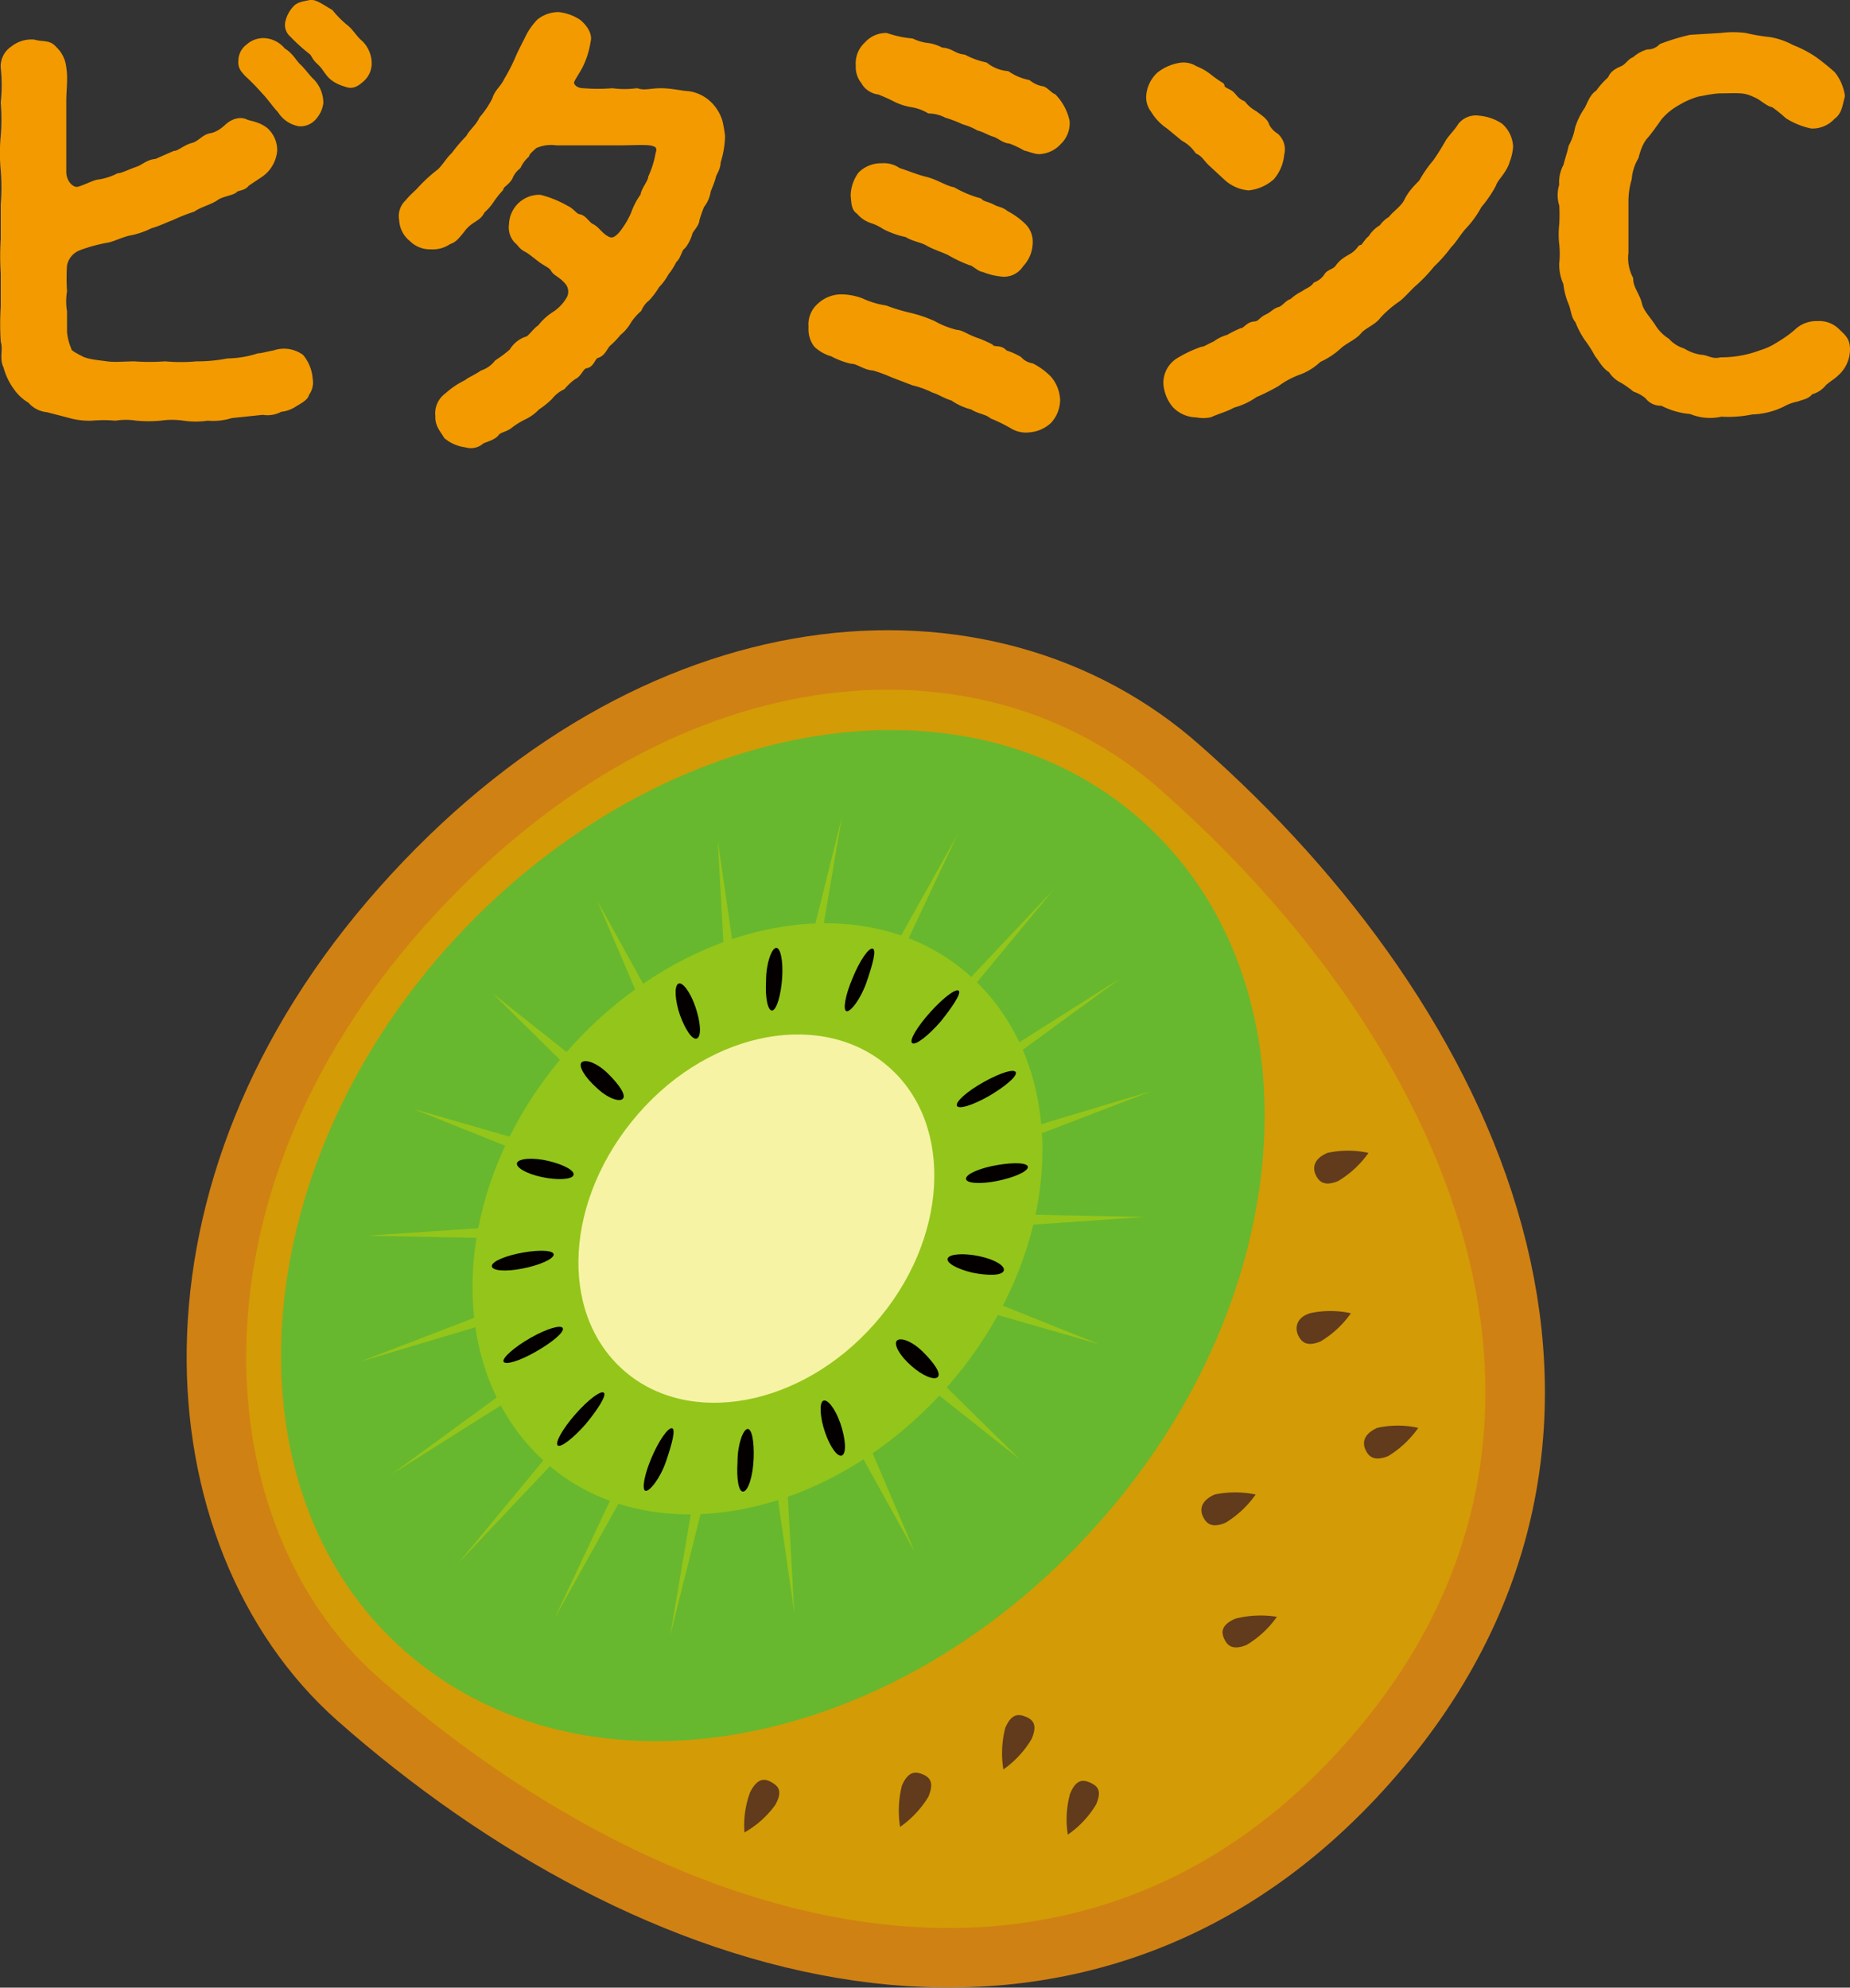 <svg xmlns="http://www.w3.org/2000/svg" viewBox="0 0 50.52 54.29"><rect x="0" y="0" width="50.52" height="54.29" fill="#333333" stroke="none"/><defs><style>.cls-1{fill:#f39a00;stroke:#f39a00;stroke-width:0.2px;}.cls-1,.cls-2{stroke-linecap:round;stroke-linejoin:round;}.cls-2{fill:none;stroke:#d08113;stroke-width:4.37px;}.cls-3{fill:#d39b06;stroke:#d39b06;stroke-miterlimit:10;stroke-width:1.12px;}.cls-4{fill:#613b1b;}.cls-5{fill:#67b82e;}.cls-6{fill:#94c51b;}.cls-7{fill:#f6f3a4;}.cls-8{fill:#040000;}</style></defs><title>アセット 2</title><g id="レイヤー_2" data-name="レイヤー 2"><g id="レイアウト"><path class="cls-1" d="M8.21,9.77a1.05,1.05,0,0,1,.23.59.48.48,0,0,1-.1.39c0,.09-.15.17-.3.26a.8.8,0,0,1-.39.14.7.7,0,0,1-.47.08l-.87.09a1.6,1.6,0,0,1-.64.07,2.2,2.2,0,0,1-.65,0,2.27,2.27,0,0,0-.64,0,3.57,3.57,0,0,1-.65,0,1.88,1.88,0,0,0-.58,0,3.66,3.66,0,0,0-.64,0,1.93,1.93,0,0,1-.63-.08l-.58-.15a.67.67,0,0,1-.46-.24,1.18,1.18,0,0,1-.38-.35A1.69,1.69,0,0,1,.19,10c-.11-.21,0-.46-.07-.68a7.37,7.37,0,0,1,0-.94c0-.32,0-.57,0-.92a7.2,7.2,0,0,1,0-.93c0-.3,0-.58,0-.94a5.85,5.85,0,0,0,0-.94,4.82,4.82,0,0,1,0-.93,5.64,5.64,0,0,0,0-.92,4.33,4.33,0,0,0,0-.95.55.55,0,0,1,.25-.5.78.78,0,0,1,.55-.17c.24.07.4,0,.54.17a.78.78,0,0,1,.25.5c.05.28,0,.61,0,.91s0,.62,0,.88,0,.34,0,.47,0,.41,0,.58c0,.33.25.55.43.51S2.6,5,2.72,5a1.76,1.76,0,0,0,.52-.17c.1,0,.34-.12.52-.18s.29-.2.51-.21l.5-.22c.13,0,.3-.17.5-.22s.31-.23.48-.26.32-.12.47-.26.34-.19.47-.13.33.06.54.22a.71.71,0,0,1,.24.53.86.86,0,0,1-.39.66L6.72,5c-.07.12-.26.1-.32.17s-.36.1-.51.21-.44.18-.63.31a5,5,0,0,0-.58.23c-.19.07-.36.16-.58.22a2.12,2.12,0,0,1-.6.2c-.23.06-.45.17-.58.19a4.3,4.3,0,0,0-.77.21.66.66,0,0,0-.42.5,5.45,5.45,0,0,0,0,.71,1.75,1.75,0,0,0,0,.56c0,.13,0,.35,0,.56a1.59,1.59,0,0,0,.12.48c0,.09.16.17.35.27s.52.12.72.15.54,0,.74,0a6.18,6.18,0,0,0,.85,0,4.82,4.82,0,0,0,.86,0,4.39,4.39,0,0,0,.85-.08,2.89,2.89,0,0,0,.84-.14c.09,0,.3-.06.43-.08A.78.78,0,0,1,8.21,9.77Zm.3-7.52a.84.84,0,0,1,.22.56.71.71,0,0,1-.17.37.46.46,0,0,1-.38.17A.74.74,0,0,1,7.67,3c-.13-.13-.3-.38-.44-.52A5.8,5.8,0,0,0,6.76,2c-.07-.09-.17-.16-.15-.34a.45.45,0,0,1,.18-.36.6.6,0,0,1,.39-.16.68.68,0,0,1,.53.26c.22.13.3.32.42.43S8.38,2.13,8.51,2.25Zm1.37-.12c-.11.1-.23.2-.37.16S9.14,2.18,9,2s-.13-.2-.27-.33-.12-.19-.21-.27A4.7,4.7,0,0,1,8,.93.32.32,0,0,1,7.89.61.79.79,0,0,1,8.08.25c.09-.11.27-.12.39-.15s.36.15.54.25a2.75,2.75,0,0,0,.42.42c.13.1.25.31.39.42a.76.76,0,0,1,.23.56A.55.55,0,0,1,9.88,2.13Z" transform="translate(0 0)"/><path class="cls-1" d="M19.7,3.72a2.51,2.51,0,0,1-.12.7c0,.18-.11.3-.13.4s-.12.33-.14.39a.79.79,0,0,1-.17.39A3.55,3.55,0,0,0,19,6c0,.12-.17.27-.19.36s-.12.31-.2.37-.12.3-.22.36a1.78,1.78,0,0,1-.22.35,1.46,1.46,0,0,1-.25.34,2.11,2.11,0,0,1-.26.35.78.78,0,0,0-.23.3,1.65,1.65,0,0,0-.28.32,1.12,1.12,0,0,1-.28.33,2.11,2.11,0,0,1-.29.3c-.1.12-.14.26-.28.3s-.15.26-.3.28-.2.25-.33.3a1.61,1.61,0,0,0-.32.29,1,1,0,0,0-.35.28,2.36,2.36,0,0,1-.35.28,1.15,1.15,0,0,1-.36.26,2.3,2.3,0,0,0-.37.23c-.13.11-.3.11-.38.22s-.31.16-.4.21a.41.41,0,0,1-.41.09,1,1,0,0,1-.52-.22c-.07-.13-.24-.3-.22-.53a.57.57,0,0,1,.24-.55,2.14,2.14,0,0,1,.52-.35c.11-.09.26-.14.43-.26a.88.88,0,0,0,.41-.29A3.46,3.46,0,0,0,14,9.61a.71.71,0,0,1,.39-.32c.09,0,.26-.27.37-.32a1.54,1.54,0,0,1,.37-.35,1.26,1.26,0,0,0,.43-.44.43.43,0,0,0-.06-.51c-.18-.2-.31-.22-.37-.33s-.2-.15-.37-.28-.26-.21-.39-.28-.14-.14-.24-.22A.51.51,0,0,1,14,6.13a.73.73,0,0,1,.74-.71,2.8,2.8,0,0,1,.73.3c.14.06.21.21.34.23s.21.2.34.26.21.22.4.33.31,0,.42-.11a2.39,2.39,0,0,0,.36-.59,1.82,1.82,0,0,1,.26-.49c0-.14.2-.36.21-.5A2.67,2.67,0,0,0,18,4.21c.09-.27-.11-.32-.26-.34s-.59,0-.81,0-.56,0-.79,0-.65,0-.94,0a1.1,1.1,0,0,0-.61.09c-.09.08-.22.19-.23.26a1,1,0,0,0-.23.31.74.74,0,0,0-.23.31c-.1.16-.22.18-.25.3a2.62,2.62,0,0,0-.24.3,1.39,1.39,0,0,1-.26.3c-.07.15-.15.18-.28.27a1,1,0,0,0-.28.27c-.16.19-.2.25-.35.3a.72.72,0,0,1-.46.13.68.68,0,0,1-.52-.2A.68.68,0,0,1,11,6a.49.49,0,0,1,.15-.46c.12-.15.24-.24.34-.35A4,4,0,0,1,12,4.72c.15-.12.27-.35.41-.47a4.37,4.37,0,0,1,.41-.48c.06-.14.27-.3.36-.51a2.52,2.52,0,0,0,.36-.54c.06-.21.21-.29.32-.52a5.08,5.08,0,0,0,.29-.56c.07-.17.16-.34.28-.58a1.74,1.74,0,0,1,.31-.45.82.82,0,0,1,.51-.18,1.22,1.22,0,0,1,.53.19c.16.13.3.33.25.5a2.24,2.24,0,0,1-.22.69c-.08.15-.2.32-.23.41s.07.29.36.29a4.84,4.84,0,0,0,.78,0,2.5,2.5,0,0,0,.67,0c.21.07.38,0,.66,0s.54.07.75.08a1,1,0,0,1,.63.36,1.11,1.11,0,0,1,.2.37A3.67,3.67,0,0,1,19.7,3.72Z" transform="translate(0 0)"/><path class="cls-1" d="M28.62,10.35a.93.93,0,0,1,.23.58.84.84,0,0,1-.22.55.87.87,0,0,1-.53.23.69.69,0,0,1-.45-.1,4.47,4.47,0,0,0-.55-.27c-.16-.13-.34-.12-.54-.25a1.54,1.54,0,0,1-.53-.24c-.23-.07-.36-.17-.53-.22a2.52,2.52,0,0,0-.55-.2l-.55-.21a4.48,4.48,0,0,0-.54-.2c-.2,0-.42-.17-.56-.18s-.42-.12-.56-.2a1,1,0,0,1-.43-.24.69.69,0,0,1-.13-.47.65.65,0,0,1,.22-.56A.84.84,0,0,1,23,8.14a1.59,1.59,0,0,1,.51.1,2.38,2.38,0,0,0,.66.2,5.29,5.29,0,0,0,.66.2,3.56,3.56,0,0,1,.65.22,2.42,2.42,0,0,0,.64.25c.13,0,.28.13.56.22a3.17,3.17,0,0,1,.36.16c.09.12.26,0,.39.17a1.78,1.78,0,0,1,.39.17.61.61,0,0,0,.35.19A1.79,1.79,0,0,1,28.62,10.35Zm-4.1-5.67c.31.1.48.18.76.25s.52.24.74.28a3.11,3.11,0,0,0,.72.3c.08.09.21.09.36.17s.23.06.36.17a1.94,1.94,0,0,1,.44.31.58.58,0,0,1,.2.49.84.84,0,0,1-.24.56.52.52,0,0,1-.54.24,1.73,1.73,0,0,1-.46-.12c-.1,0-.25-.17-.35-.18a3.67,3.67,0,0,1-.57-.27c-.16-.08-.42-.16-.59-.26s-.4-.12-.58-.24a2.26,2.26,0,0,1-.6-.21A1.45,1.45,0,0,0,23.82,6a.74.74,0,0,1-.35-.24c-.13-.07-.12-.25-.14-.42a1,1,0,0,1,.19-.56.76.76,0,0,1,.56-.22A.65.65,0,0,1,24.52,4.68Zm4.38-.82a.74.74,0,0,1-.52.25c-.11,0-.27-.07-.37-.09a2.69,2.69,0,0,0-.43-.2c-.15,0-.28-.14-.42-.18s-.25-.12-.43-.17a1.89,1.89,0,0,0-.41-.17,3.57,3.57,0,0,0-.47-.18A1.08,1.08,0,0,0,25.38,3a1.35,1.35,0,0,0-.47-.17,1.58,1.58,0,0,1-.48-.16A4.71,4.71,0,0,0,24,2.48c-.1,0-.31-.09-.39-.26a.6.6,0,0,1-.14-.43.67.67,0,0,1,.22-.56A.68.68,0,0,1,24.2,1a2.94,2.94,0,0,0,.7.15,1.34,1.34,0,0,0,.4.12,1,1,0,0,1,.4.13c.25,0,.34.16.62.19a2.26,2.26,0,0,0,.58.21,1.13,1.13,0,0,0,.6.24,1.58,1.58,0,0,0,.57.24.87.87,0,0,0,.36.17c.1,0,.21.16.33.21a1.37,1.37,0,0,1,.35.66A.68.68,0,0,1,28.9,3.86Z" transform="translate(0 0)"/><path class="cls-1" d="M31.93,3.43A1.34,1.34,0,0,1,31.52,3a.55.55,0,0,1-.12-.36.85.85,0,0,1,.27-.58,1.22,1.22,0,0,1,.59-.25.57.57,0,0,1,.37.09,1.39,1.39,0,0,1,.37.21,3.53,3.53,0,0,0,.34.24c0,.13.2.16.28.24s.13.18.31.26a1.07,1.07,0,0,0,.32.27c.1.08.27.18.31.3s.17.25.27.31a.47.47,0,0,1,.14.48,1.08,1.08,0,0,1-.26.62,1.13,1.13,0,0,1-.61.27,1,1,0,0,1-.59-.26l-.4-.37c-.16-.14-.2-.27-.39-.36a1.12,1.12,0,0,0-.39-.35Zm9.19,1c-.1.27-.3.42-.36.6a3.16,3.16,0,0,1-.39.57,2.62,2.62,0,0,1-.4.56c-.2.22-.26.37-.42.53a3.88,3.88,0,0,1-.46.52,4.29,4.29,0,0,1-.46.49c-.16.13-.35.37-.5.47s-.4.31-.53.47-.39.25-.51.4-.36.24-.53.39A2,2,0,0,1,36,9.8a1.53,1.53,0,0,1-.57.35,2.42,2.42,0,0,0-.57.31,5.59,5.59,0,0,1-.6.3,1.82,1.82,0,0,1-.6.28c-.16.1-.43.17-.62.26a.87.87,0,0,1-.36,0,.8.8,0,0,1-.58-.25,1,1,0,0,1-.23-.58.69.69,0,0,1,.31-.59,3.25,3.25,0,0,1,.65-.31c.08,0,.17-.07.37-.16a1,1,0,0,1,.35-.17,3,3,0,0,1,.36-.18c.11,0,.18-.17.35-.18s.18-.12.35-.2.2-.16.34-.2.22-.2.34-.22a1.29,1.29,0,0,1,.32-.22c.07-.06.25-.12.33-.24a.67.67,0,0,0,.31-.25c.05-.1.21-.1.31-.24s.21-.2.31-.26a.83.83,0,0,0,.3-.26c.1,0,.13-.15.29-.28a.76.76,0,0,1,.29-.28A.72.72,0,0,1,38,6c.09-.14.34-.29.44-.5s.26-.37.4-.51a3.22,3.22,0,0,1,.38-.55,6.53,6.53,0,0,0,.35-.56c.11-.16.25-.29.33-.43a.51.51,0,0,1,.49-.19,1.22,1.22,0,0,1,.57.2.78.78,0,0,1,.26.55A1.38,1.38,0,0,1,41.12,4.42Z" transform="translate(0 0)"/><path class="cls-1" d="M50.42,9.55a.85.85,0,0,1-.29.63c-.09.09-.23.17-.34.27a.63.63,0,0,1-.36.23c-.09.13-.21.13-.36.19a1.34,1.34,0,0,0-.41.15,2,2,0,0,1-.82.2,3.16,3.16,0,0,1-.84.06,1.32,1.32,0,0,1-.82-.07,2,2,0,0,1-.79-.23.42.42,0,0,1-.38-.17,1.06,1.06,0,0,0-.35-.2,2.81,2.81,0,0,0-.34-.24.71.71,0,0,1-.31-.28c-.17-.09-.27-.3-.37-.42a3.29,3.29,0,0,0-.28-.44,2.21,2.21,0,0,1-.25-.48c-.12-.13-.1-.29-.19-.5a1.87,1.87,0,0,1-.13-.52,1.17,1.17,0,0,1-.11-.53,2.58,2.58,0,0,0,0-.53,2.32,2.32,0,0,1,0-.54,4.73,4.73,0,0,0,0-.53.86.86,0,0,1,0-.54.89.89,0,0,1,.11-.52c.05-.21.11-.36.14-.52a1.72,1.72,0,0,0,.18-.51A1.9,1.9,0,0,1,43.36,3c.08-.14.14-.36.3-.45A2.1,2.1,0,0,1,44,2.17c.05-.14.15-.2.31-.27s.22-.22.34-.25a.87.87,0,0,1,.35-.2.53.53,0,0,0,.38-.16,5.64,5.64,0,0,1,.79-.24L47,1a2.58,2.58,0,0,1,.66,0,4.9,4.9,0,0,0,.65.11,1.93,1.93,0,0,1,.61.21,3.14,3.14,0,0,1,.6.31,6.46,6.46,0,0,1,.51.41,1.21,1.21,0,0,1,.25.58c-.07.27-.08.43-.25.55a.71.71,0,0,1-.56.24,2,2,0,0,1-.64-.26,3.74,3.74,0,0,0-.4-.32c-.11,0-.3-.18-.43-.24s-.26-.13-.48-.14-.29,0-.51,0-.48.06-.65.09a2.28,2.28,0,0,0-.57.25,1.8,1.8,0,0,0-.49.4c-.13.18-.25.36-.39.52s-.21.38-.26.57a1.41,1.41,0,0,0-.19.6,2.19,2.19,0,0,0-.09.64c0,.18,0,.41,0,.63s0,.55,0,.75a1.24,1.24,0,0,0,.13.72c0,.26.19.46.24.69s.26.43.39.64a1.25,1.25,0,0,0,.38.38,1,1,0,0,0,.44.28,1.31,1.31,0,0,0,.5.18c.15,0,.29.13.54.07a3.09,3.09,0,0,0,1.11-.2,1.83,1.83,0,0,0,.49-.23,3.29,3.29,0,0,0,.48-.34.75.75,0,0,1,.56-.22.67.67,0,0,1,.53.2C50.34,9.24,50.42,9.31,50.42,9.55Z" transform="translate(0 0)"/><path class="cls-2" d="M36.34,47.23c-7.3,8.26-18,4.91-25.68-1.87C6.38,41.57,5.49,33,12,25.68S26.68,17.86,31.33,22C39,28.75,43.65,39,36.34,47.23Z" transform="translate(0 0)"/><path class="cls-2" d="M21.17,49.3a2.64,2.64,0,0,1-.84.75,2.56,2.56,0,0,1,.16-1.11c.2-.38.39-.37.58-.26S21.38,48.92,21.17,49.3Z" transform="translate(0 0)"/><path class="cls-2" d="M25.35,49.08a2.77,2.77,0,0,1-.77.82,2.81,2.81,0,0,1,.05-1.13c.17-.39.36-.39.56-.31S25.52,48.68,25.35,49.08Z" transform="translate(0 0)"/><path class="cls-2" d="M28.17,47.5a2.72,2.72,0,0,1-.77.83,2.81,2.81,0,0,1,.05-1.13c.17-.4.36-.39.56-.31S28.34,47.11,28.17,47.5Z" transform="translate(0 0)"/><path class="cls-2" d="M29.93,49.29a2.64,2.64,0,0,1-.77.82A2.65,2.65,0,0,1,29.22,49c.16-.4.35-.4.55-.31S30.1,48.9,29.93,49.29Z" transform="translate(0 0)"/><path class="cls-2" d="M35.77,35.87a2.59,2.59,0,0,1,1.12,0,2.72,2.72,0,0,1-.83.77c-.39.16-.53,0-.61-.17S35.37,36,35.77,35.87Z" transform="translate(0 0)"/><path class="cls-2" d="M33.17,40.82a2.76,2.76,0,0,1,1.12,0,2.77,2.77,0,0,1-.82.77c-.4.17-.54,0-.62-.17S32.77,41,33.17,40.82Z" transform="translate(0 0)"/><path class="cls-2" d="M36.25,31.49a2.59,2.59,0,0,1,1.12,0,2.72,2.72,0,0,1-.83.77c-.39.16-.53,0-.61-.17S35.85,31.66,36.25,31.49Z" transform="translate(0 0)"/><path class="cls-2" d="M37.61,39a2.58,2.58,0,0,1,1.12,0,2.77,2.77,0,0,1-.82.77c-.4.16-.54,0-.62-.17S37.21,39.18,37.61,39Z" transform="translate(0 0)"/><path class="cls-2" d="M33.74,44.21a2.81,2.81,0,0,1,1.13-.05,2.72,2.72,0,0,1-.83.77c-.4.16-.53,0-.61-.17S33.34,44.38,33.74,44.21Z" transform="translate(0 0)"/><path class="cls-2" d="M30,41.6c-5.55,6.28-14,7.84-18.94,3.5s-4.4-13,1.15-19.22,14-7.84,18.93-3.5S35.58,35.33,30,41.6Z" transform="translate(0 0)"/><polygon class="cls-2" points="28.77 24.3 22.59 31.78 30.6 26.72 22.88 32.37 31.45 29.8 22.95 33.07 31.25 33.24 22.79 33.82 30 36.71 22.43 34.53 27.85 39.86 21.89 35.14 24.98 42.39 21.22 35.59 21.69 44.05 20.51 35.84 18.3 44.68 19.8 35.85 15.14 44.21 19.18 35.64 12.52 42.69 18.7 35.22 10.69 40.27 18.41 34.63 9.84 37.19 18.34 33.92 10.04 33.75 18.5 33.18 11.29 30.29 18.86 32.47 13.45 27.13 19.41 31.86 16.31 24.6 20.07 31.41 19.6 22.95 20.79 31.16 22.99 22.32 21.49 31.14 26.15 22.79 22.11 31.36 28.77 24.3"/><path class="cls-2" d="M25.85,37.9c-3.24,3.66-8.19,4.57-11,2s-2.57-7.56.67-11.22,8.18-4.57,11-2S29.08,34.24,25.85,37.9Z" transform="translate(0 0)"/><path class="cls-2" d="M23.88,36.16c-2,2.27-5.08,2.84-6.86,1.26s-1.6-4.69.41-7,5.08-2.84,6.86-1.26S25.89,33.89,23.88,36.16Z" transform="translate(0 0)"/><path class="cls-2" d="M25.69,27.9c-.35.4-.69.66-.78.59s.14-.45.49-.84.7-.66.78-.59S26,27.51,25.69,27.9Z" transform="translate(0 0)"/><path class="cls-2" d="M16,38.89c-.34.39-.69.66-.77.59s.13-.45.48-.85.7-.66.78-.59S16.33,38.49,16,38.89Z" transform="translate(0 0)"/><path class="cls-2" d="M24.88,37.3c-.31-.27-.48-.58-.39-.68s.41,0,.72.31.49.58.4.68S25.19,37.58,24.88,37.3Z" transform="translate(0 0)"/><path class="cls-2" d="M16.28,29.7c-.31-.28-.49-.58-.4-.68s.42,0,.73.31.49.58.4.68S16.59,30,16.28,29.7Z" transform="translate(0 0)"/><path class="cls-2" d="M27.21,32.26c-.46.09-.84.06-.83-.07s.39-.29.86-.37.84-.06.83.06S27.68,32.17,27.21,32.26Z" transform="translate(0 0)"/><path class="cls-2" d="M14.26,34.65c-.46.09-.83.06-.83-.07s.4-.29.86-.37.84-.06.83.06S14.73,34.56,14.26,34.65Z" transform="translate(0 0)"/><path class="cls-2" d="M20.14,39.93c0-.48.15-.88.27-.9s.19.34.17.82-.15.87-.28.89S20.11,40.4,20.14,39.93Z" transform="translate(0 0)"/><path class="cls-2" d="M20.92,26.78c0-.47.15-.87.27-.89s.2.34.17.81-.15.88-.27.9S20.89,27.26,20.92,26.78Z" transform="translate(0 0)"/><path class="cls-2" d="M26.55,34.76c-.42-.1-.72-.27-.67-.39s.43-.15.86-.06.72.27.67.4S27,34.85,26.55,34.76Z" transform="translate(0 0)"/><path class="cls-2" d="M14.8,32.15c-.43-.09-.73-.27-.68-.39s.44-.15.86-.05.73.27.68.39S15.22,32.24,14.8,32.15Z" transform="translate(0 0)"/><path class="cls-2" d="M17.79,39.82c.2-.47.45-.83.56-.81s0,.43-.16.9-.45.83-.56.81S17.59,40.29,17.79,39.82Z" transform="translate(0 0)"/><path class="cls-2" d="M23.28,26.72c.19-.47.44-.84.55-.81s0,.43-.16.9-.44.83-.55.81S23.08,27.19,23.28,26.72Z" transform="translate(0 0)"/><path class="cls-2" d="M27,29.94c-.44.25-.83.37-.87.26s.29-.4.74-.65.83-.37.87-.26S27.43,29.69,27,29.94Z" transform="translate(0 0)"/><path class="cls-2" d="M14.63,36.92c-.45.26-.84.37-.88.27s.3-.4.74-.65.84-.37.88-.26S15.07,36.67,14.63,36.92Z" transform="translate(0 0)"/><path class="cls-2" d="M22.53,39.12c-.14-.41-.16-.8-.05-.86s.33.21.47.62.17.8.05.87S22.67,39.53,22.53,39.12Z" transform="translate(0 0)"/><path class="cls-2" d="M18.57,27.73c-.14-.41-.16-.79-.05-.86s.33.22.47.63.17.79.05.86S18.72,28.14,18.57,27.73Z" transform="translate(0 0)"/><path class="cls-3" d="M36.34,47.23c-7.3,8.26-18,4.91-25.68-1.87C6.38,41.57,5.49,33,12,25.68S26.68,17.86,31.33,22C39,28.75,43.65,39,36.34,47.23Z" transform="translate(0 0)"/><path class="cls-4" d="M21.17,49.3a2.64,2.64,0,0,1-.84.75,2.56,2.56,0,0,1,.16-1.11c.2-.38.39-.37.58-.26S21.38,48.92,21.17,49.3Z" transform="translate(0 0)"/><path class="cls-4" d="M25.35,49.08a2.77,2.77,0,0,1-.77.82,2.81,2.81,0,0,1,.05-1.13c.17-.39.36-.39.56-.31S25.52,48.68,25.35,49.08Z" transform="translate(0 0)"/><path class="cls-4" d="M28.17,47.5a2.72,2.72,0,0,1-.77.83,2.81,2.81,0,0,1,.05-1.13c.17-.4.36-.39.56-.31S28.34,47.11,28.17,47.5Z" transform="translate(0 0)"/><path class="cls-4" d="M29.93,49.29a2.64,2.64,0,0,1-.77.82A2.65,2.65,0,0,1,29.22,49c.16-.4.35-.4.55-.31S30.1,48.9,29.93,49.29Z" transform="translate(0 0)"/><path class="cls-4" d="M35.77,35.87a2.59,2.59,0,0,1,1.12,0,2.72,2.72,0,0,1-.83.77c-.39.16-.53,0-.61-.17S35.37,36,35.77,35.87Z" transform="translate(0 0)"/><path class="cls-4" d="M33.17,40.82a2.76,2.76,0,0,1,1.12,0,2.77,2.77,0,0,1-.82.77c-.4.17-.54,0-.62-.17S32.77,41,33.17,40.82Z" transform="translate(0 0)"/><path class="cls-4" d="M36.25,31.49a2.59,2.59,0,0,1,1.12,0,2.72,2.72,0,0,1-.83.77c-.39.16-.53,0-.61-.17S35.85,31.66,36.25,31.49Z" transform="translate(0 0)"/><path class="cls-4" d="M37.61,39a2.58,2.58,0,0,1,1.12,0,2.77,2.77,0,0,1-.82.77c-.4.16-.54,0-.62-.17S37.21,39.18,37.61,39Z" transform="translate(0 0)"/><path class="cls-4" d="M33.74,44.21a2.81,2.81,0,0,1,1.13-.05,2.72,2.72,0,0,1-.83.77c-.4.16-.53,0-.61-.17S33.34,44.38,33.74,44.21Z" transform="translate(0 0)"/><path class="cls-5" d="M30,41.6c-5.55,6.28-14,7.84-18.94,3.5s-4.4-13,1.15-19.22,14-7.84,18.93-3.5S35.58,35.33,30,41.6Z" transform="translate(0 0)"/><polygon class="cls-6" points="28.77 24.3 22.59 31.78 30.6 26.72 22.88 32.37 31.45 29.8 22.95 33.07 31.25 33.24 22.79 33.82 30 36.71 22.43 34.53 27.85 39.86 21.89 35.14 24.98 42.39 21.22 35.59 21.69 44.05 20.51 35.84 18.3 44.68 19.8 35.85 15.14 44.21 19.18 35.64 12.52 42.69 18.7 35.22 10.69 40.27 18.41 34.63 9.84 37.19 18.34 33.92 10.04 33.75 18.5 33.18 11.29 30.29 18.86 32.47 13.45 27.13 19.41 31.86 16.31 24.6 20.07 31.41 19.6 22.95 20.79 31.16 22.99 22.32 21.49 31.14 26.15 22.79 22.11 31.36 28.77 24.3"/><path class="cls-6" d="M25.85,37.9c-3.24,3.66-8.19,4.57-11,2s-2.57-7.56.67-11.22,8.18-4.57,11-2S29.08,34.24,25.85,37.9Z" transform="translate(0 0)"/><path class="cls-7" d="M23.88,36.16c-2,2.27-5.08,2.84-6.86,1.26s-1.6-4.69.41-7,5.08-2.84,6.86-1.26S25.89,33.89,23.88,36.16Z" transform="translate(0 0)"/><path class="cls-8" d="M25.69,27.9c-.35.4-.69.66-.78.59s.14-.45.49-.84.7-.66.78-.59S26,27.51,25.69,27.9Z" transform="translate(0 0)"/><path class="cls-8" d="M16,38.89c-.34.39-.69.66-.77.59s.13-.45.48-.85.7-.66.78-.59S16.33,38.49,16,38.89Z" transform="translate(0 0)"/><path class="cls-8" d="M24.88,37.3c-.31-.27-.48-.58-.39-.68s.41,0,.72.31.49.58.4.68S25.19,37.58,24.88,37.3Z" transform="translate(0 0)"/><path class="cls-8" d="M16.28,29.7c-.31-.28-.49-.58-.4-.68s.42,0,.73.31.49.58.4.68S16.59,30,16.28,29.7Z" transform="translate(0 0)"/><path class="cls-8" d="M27.21,32.26c-.46.09-.84.06-.83-.07s.39-.29.86-.37.84-.06.83.06S27.68,32.17,27.21,32.26Z" transform="translate(0 0)"/><path class="cls-8" d="M14.26,34.65c-.46.09-.83.06-.83-.07s.4-.29.86-.37.84-.06.83.06S14.73,34.56,14.26,34.65Z" transform="translate(0 0)"/><path class="cls-8" d="M20.14,39.93c0-.48.15-.88.27-.9s.19.34.17.82-.15.87-.28.89S20.11,40.4,20.14,39.93Z" transform="translate(0 0)"/><path class="cls-8" d="M20.92,26.78c0-.47.15-.87.27-.89s.2.34.17.81-.15.88-.27.9S20.89,27.26,20.92,26.78Z" transform="translate(0 0)"/><path class="cls-8" d="M26.55,34.76c-.42-.1-.72-.27-.67-.39s.43-.15.86-.06.72.27.67.4S27,34.85,26.55,34.76Z" transform="translate(0 0)"/><path class="cls-8" d="M14.8,32.15c-.43-.09-.73-.27-.68-.39s.44-.15.86-.05.73.27.68.39S15.22,32.24,14.8,32.15Z" transform="translate(0 0)"/><path class="cls-8" d="M17.79,39.82c.2-.47.45-.83.56-.81s0,.43-.16.9-.45.83-.56.81S17.59,40.29,17.79,39.82Z" transform="translate(0 0)"/><path class="cls-8" d="M23.28,26.72c.19-.47.44-.84.55-.81s0,.43-.16.9-.44.83-.55.81S23.08,27.19,23.28,26.72Z" transform="translate(0 0)"/><path class="cls-8" d="M27,29.94c-.44.25-.83.37-.87.26s.29-.4.74-.65.83-.37.87-.26S27.43,29.69,27,29.94Z" transform="translate(0 0)"/><path class="cls-8" d="M14.63,36.92c-.45.26-.84.37-.88.27s.3-.4.74-.65.84-.37.88-.26S15.07,36.67,14.63,36.92Z" transform="translate(0 0)"/><path class="cls-8" d="M22.53,39.12c-.14-.41-.16-.8-.05-.86s.33.21.47.62.17.8.05.87S22.67,39.53,22.53,39.12Z" transform="translate(0 0)"/><path class="cls-8" d="M18.57,27.73c-.14-.41-.16-.79-.05-.86s.33.22.47.63.17.79.05.86S18.72,28.14,18.57,27.73Z" transform="translate(0 0)"/></g></g></svg>